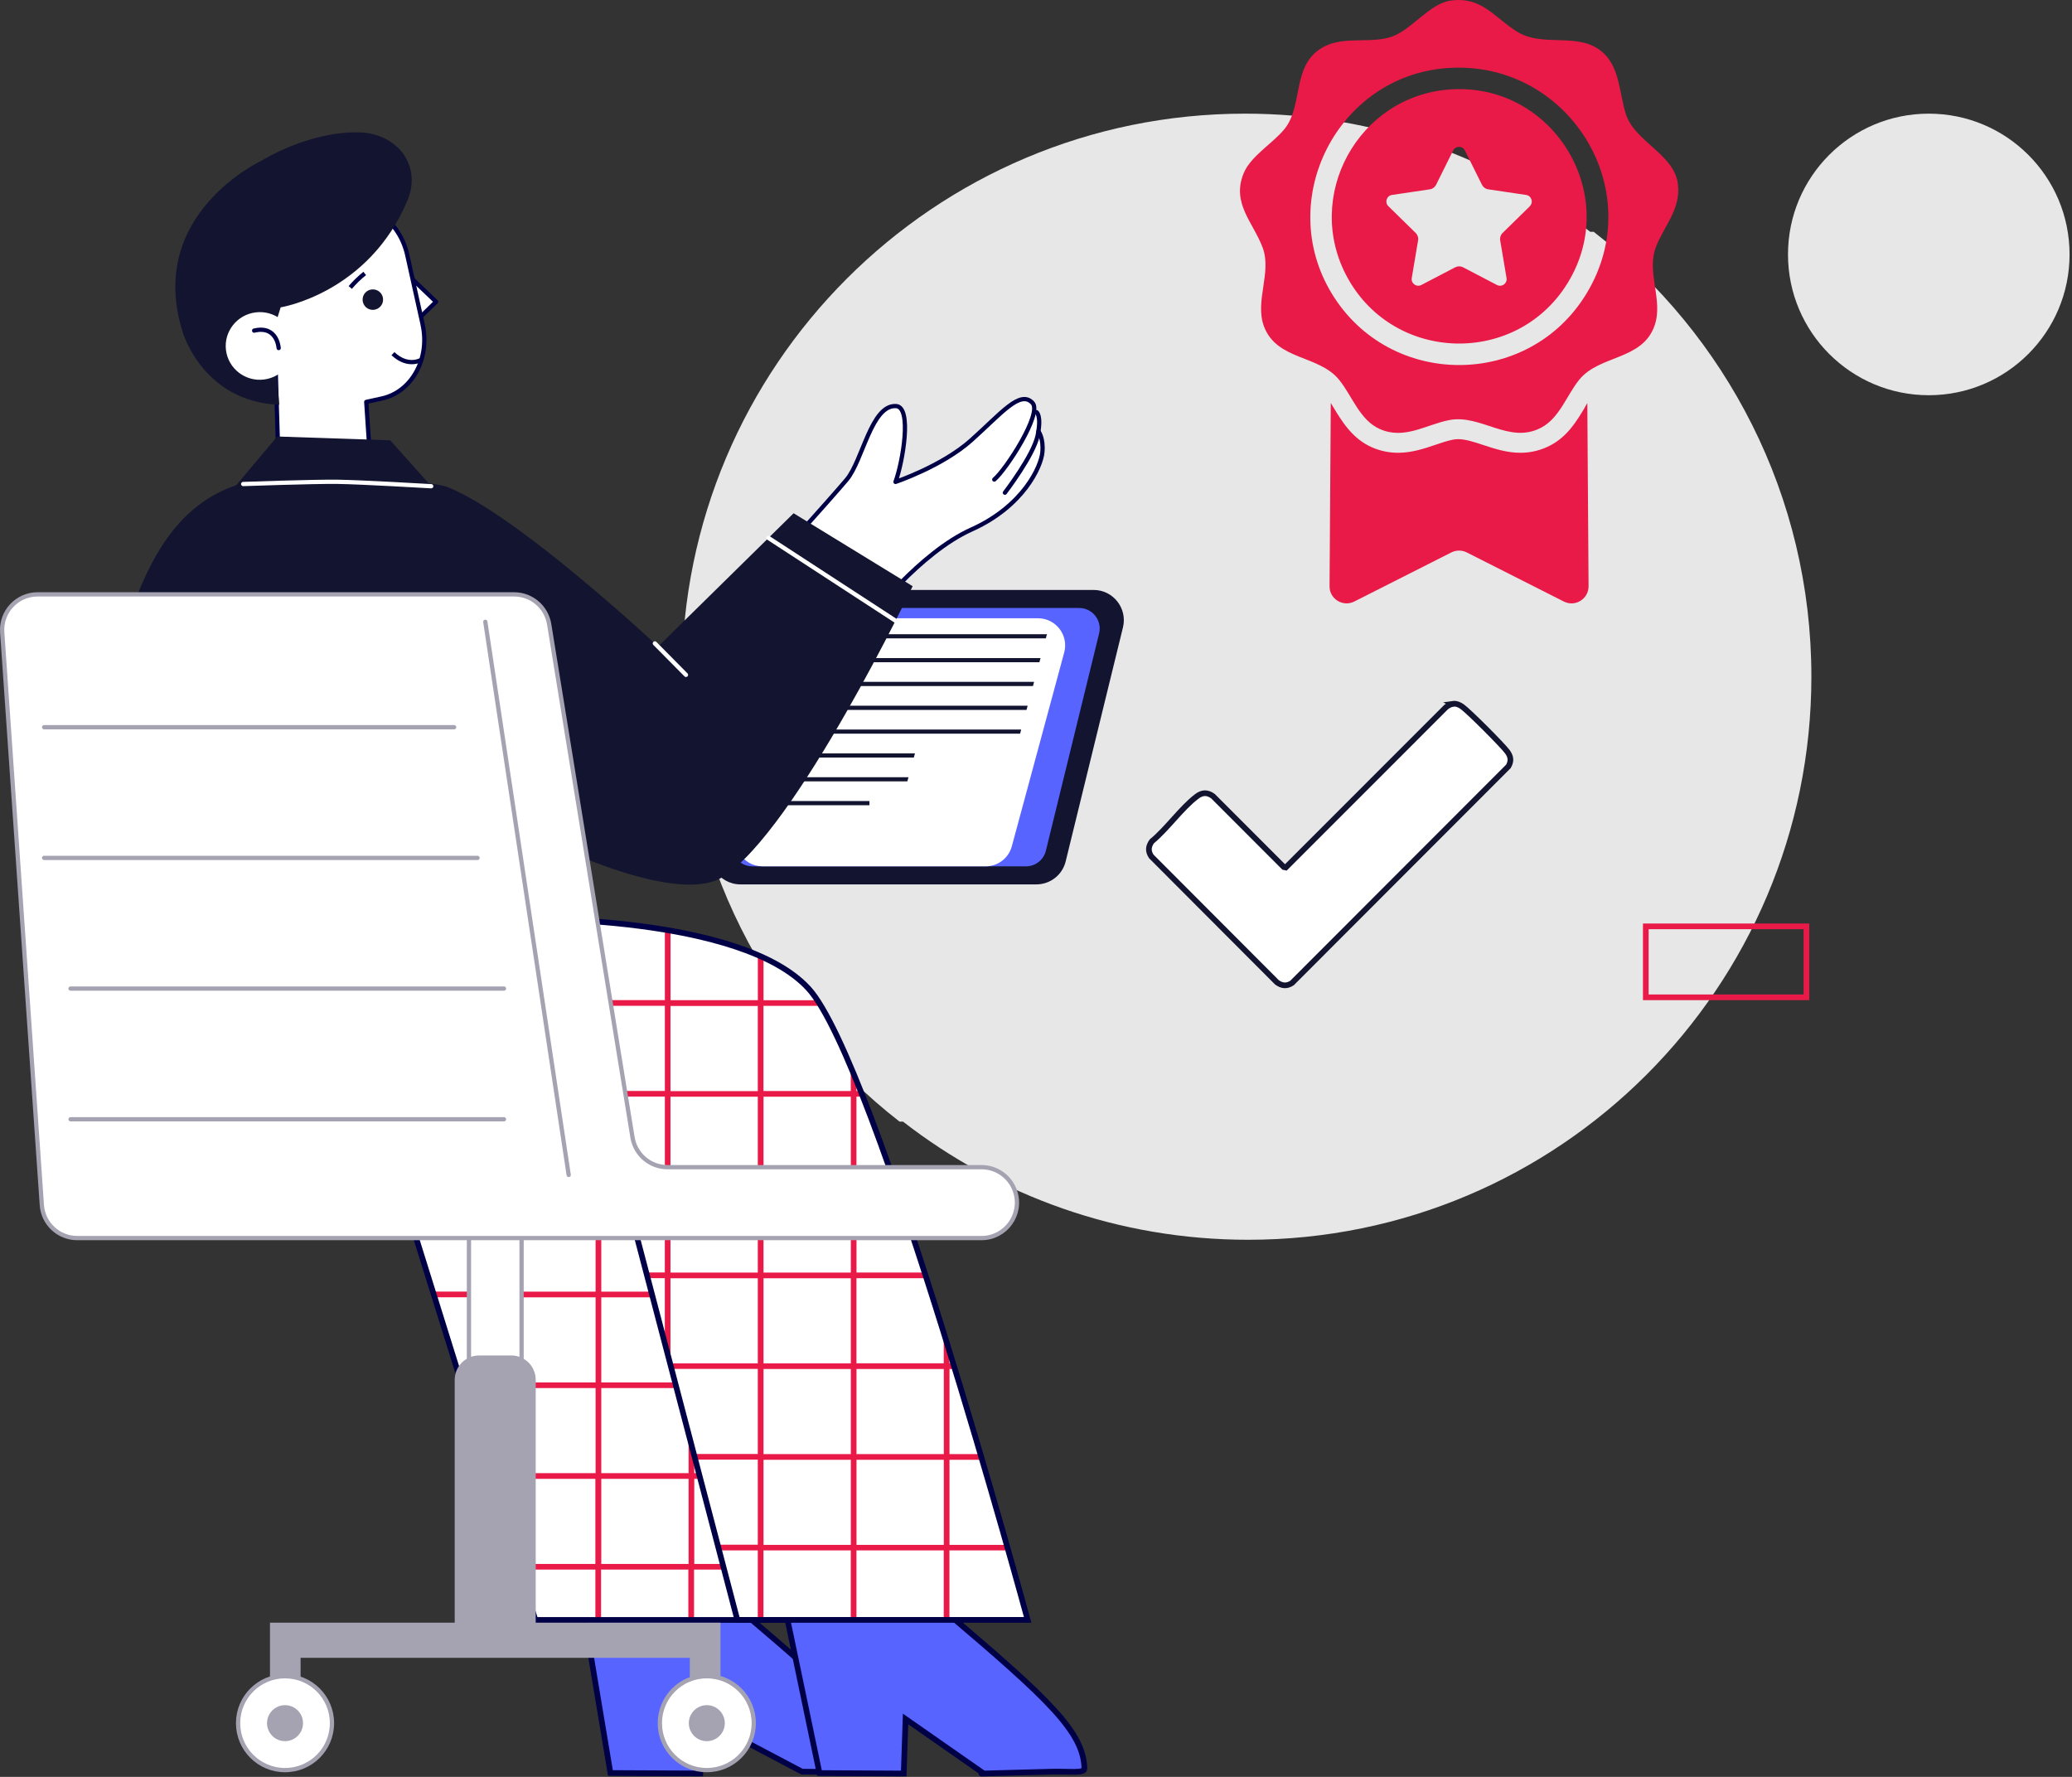 <svg xmlns="http://www.w3.org/2000/svg" width="365" height="313" viewBox="0 0 365 313" fill="none"><rect x="0" y="0" width="365" height="313" fill="#333333" stroke="none"/><g clip-path="url(#clip0_2_336)"><path d="M280.74 40.83H280.13C263.34 27.79 242.24 20.02 219.33 20.02C164.54 20.02 120.12 64.44 120.12 119.23C120.12 151.09 135.14 179.43 158.47 197.58H159.08C175.87 210.62 196.97 218.39 219.88 218.39C274.67 218.39 319.09 173.97 319.09 119.18C319.09 87.32 304.07 58.98 280.74 40.83Z" fill="#E8E7E7"></path><path d="M148.25 103.92H192.64C196.1 103.92 198.64 107.16 197.82 110.52L187.73 151.73C187.15 154.12 185.01 155.79 182.55 155.79H130.45C126.61 155.79 124.03 151.86 125.55 148.34L143.35 107.13C144.19 105.18 146.12 103.91 148.25 103.91" fill="#131430"></path><path d="M149.1 107.1H190.11C192.45 107.1 194.17 109.3 193.62 111.57L184.24 149.86C183.84 151.48 182.4 152.61 180.73 152.61H132.56C129.96 152.61 128.22 149.95 129.25 147.57L145.79 109.28C146.36 107.96 147.66 107.1 149.1 107.1Z" fill="#5864FF"></path><path d="M134.33 152.61H173.63C175.79 152.61 177.68 151.16 178.24 149.08L187.47 114.93C188.29 111.9 186 108.91 182.86 108.91H149.08C147.18 108.91 145.45 110.04 144.7 111.79L129.95 145.94C128.59 149.09 130.9 152.61 134.33 152.61Z" fill="white"></path><path d="M134.92 112.45H184.23L184.43 111.72H135.31L134.92 112.45Z" fill="#131430"></path><path d="M183.3 115.92H133.51V116.65H183.1L183.3 115.92Z" fill="#131430"></path><path d="M182.16 120.11H133.51V120.85H181.97L182.16 120.11Z" fill="#131430"></path><path d="M181.03 124.31H132.03V125.05H180.83L181.03 124.31Z" fill="#131430"></path><path d="M179.89 128.51H130.33V129.24H179.7L179.89 128.51Z" fill="#131430"></path><path d="M119.2 141.84H153.16V141.1H119.59L119.2 141.84Z" fill="#131430"></path><path d="M161.18 132.71H124.08L123.69 133.44H160.98L161.18 132.71Z" fill="#131430"></path><path d="M160.04 136.91H121.84L121.45 137.64H159.84L160.04 136.91Z" fill="#131430"></path><path d="M182.93 75.99C183.39 73.07 182.58 72.6 182.58 72.6L182.04 73.31C182.37 72.19 182.39 71.33 181.9 70.97C180.07 69.62 177.17 71.27 172.69 76.07C167.85 81.27 157.76 84.87 157.76 84.87C159.04 81.4 160.71 71.67 157.85 71.51C153.5 71.27 152 81.07 149.18 84.45C146.36 87.83 133.52 102.04 133.52 102.04L153.11 108.93C153.11 108.93 162.02 97.35 171.14 93.26C180.26 89.17 183.38 82.21 183.63 79.68C183.87 77.15 182.94 75.97 182.94 75.97" fill="white"></path><path d="M182.58 72.6C182.58 72.6 183.51 73.14 182.8 76.67C182.09 80.2 177.02 86.79 177.02 86.79" stroke="#000046" stroke-width="0.75" stroke-linecap="round" stroke-linejoin="round"></path><path d="M182.93 75.99C182.93 75.99 183.87 77.17 183.62 79.7C183.38 82.23 180.25 89.19 171.13 93.28C162.01 97.37 153.1 108.95 153.1 108.95L133.51 102.06C133.51 102.06 146.34 87.85 149.17 84.47C151.99 81.09 153.49 71.29 157.84 71.53C160.71 71.69 159.03 81.41 157.75 84.89C157.75 84.89 165.93 82.15 171.08 77.56C176.38 72.83 179.71 68.6 181.9 70.99C183.62 72.88 177.21 82.75 175.15 84.47" stroke="#000046" stroke-width="0.75" stroke-linecap="round" stroke-linejoin="round"></path><path d="M70.72 47.34L76.82 53.16L73.35 56.52L70.72 47.34Z" fill="white"></path><path d="M70.72 47.34L76.82 53.16L73.35 56.52L70.72 47.34Z" stroke="#000046" stroke-width="0.75" stroke-linecap="round" stroke-linejoin="round"></path><path d="M47.41 63.18C47.49 63.53 47.58 63.86 47.68 64.2C47.68 64.58 47.71 64.97 47.79 65.35L47.4 63.18L62.74 71.29L62.72 71.22L67.3 70.21C72.56 69.04 75.78 63.19 74.46 57.2L71.74 44.93C70.41 38.94 65.02 34.99 59.76 36.15L51.84 37.9C46.58 39.07 43.36 44.92 44.68 50.91L47.4 63.18H47.41Z" fill="white"></path><path d="M74.46 57.19L71.74 44.92C70.41 38.93 65.02 34.98 59.76 36.14L51.84 37.89C46.58 39.06 43.36 44.91 44.68 50.9L47.4 63.17C47.48 63.52 47.57 63.85 47.67 64.18C47.67 64.56 47.7 64.95 47.78 65.33L48.58 65.7L49.08 82.25H65.28L64.52 70.8L67.29 70.19C72.55 69.02 75.77 63.17 74.45 57.18" fill="white"></path><path d="M74.46 57.19L71.74 44.92C70.41 38.93 65.02 34.98 59.76 36.14L51.84 37.89C46.58 39.06 43.36 44.91 44.68 50.9L47.4 63.17C47.48 63.52 47.57 63.85 47.67 64.18C47.67 64.56 47.7 64.95 47.78 65.33L48.58 65.7L49.08 82.25H65.28L64.52 70.8L67.29 70.19C72.55 69.02 75.77 63.17 74.45 57.18L74.46 57.19Z" stroke="#000046" stroke-width="0.75" stroke-linecap="round" stroke-linejoin="round"></path><path d="M48.12 58.4L49.44 54.14C49.44 54.14 64.92 51.69 71.79 35.28C74.34 29.18 70.02 23.36 62.99 23.31C54.09 23.24 46.16 28.26 46.16 28.26C46.16 28.26 25.55 37.72 32.21 58.57C32.21 58.57 35.74 70.77 49.19 71.3" fill="#131430"></path><path d="M39.81 61.7C40.23 64.96 43.23 67.27 46.52 66.85C49.81 66.43 52.14 63.44 51.72 60.18C51.3 56.92 48.3 54.61 45.01 55.03C41.72 55.45 39.39 58.44 39.81 61.7Z" fill="white"></path><path d="M49.09 61.31C49.09 61.31 48.84 57.26 44.77 58.24" stroke="#000046" stroke-width="0.75" stroke-linecap="round" stroke-linejoin="round"></path><path d="M41 86.19L48.84 76.89L68.74 77.56L75.97 85.65C75.97 85.65 62.47 86.19 41 86.19Z" fill="#131430"></path><path d="M84.87 142.29C103.52 152.92 120.85 158.61 127.34 154.47C140.29 146.21 160.77 103.26 160.77 103.26L139.8 90.41L115.93 113.89C115.93 113.89 91.39 90.89 79.02 85.87C73.65 83.69 43.98 84.71 43.98 84.71C43.98 84.71 41.06 85.6 39.69 86.21C23.24 93.43 19.36 117.92 14 152.06L13.88 155.84L85.19 156.47L84.88 142.3L84.87 142.29Z" fill="#131430"></path><path d="M115.36 113.34L120.84 118.88" stroke="white" stroke-width="0.75" stroke-miterlimit="10" stroke-linecap="round"></path><path d="M135.37 94.76L157.75 109.34" stroke="white" stroke-width="0.75" stroke-miterlimit="10" stroke-linecap="round"></path><path d="M42.84 85.26C42.84 85.26 55.26 84.82 59.4 84.87C63.55 84.92 75.96 85.65 75.96 85.65" stroke="white" stroke-width="0.75" stroke-miterlimit="10" stroke-linecap="round"></path><path d="M63.88 52.88C63.93 53.88 64.79 54.64 65.78 54.58C66.77 54.52 67.54 53.67 67.48 52.68C67.43 51.68 66.57 50.92 65.58 50.98C64.58 51.03 63.82 51.89 63.88 52.88Z" fill="#131430"></path><path d="M74.33 63.32C74.33 63.32 71.97 64.88 69.22 62.3" stroke="#000046" stroke-width="0.75" stroke-miterlimit="10"></path><path d="M61.7 50.64C62.47 49.74 63.32 48.91 64.25 48.17" stroke="#000046" stroke-width="0.75" stroke-miterlimit="10"></path><path d="M100.5 270.13L107.53 312.32L123.36 312.4L123.68 302.79L141.27 312.08C141.27 312.08 145.73 312.16 149.53 312.07C152.45 312 155.21 312.4 155.19 311.54C155.04 305.1 148.97 299.37 130.93 284.06L128.81 268.65L100.5 270.13Z" fill="#5864FF"></path><path d="M100.5 270.13L107.53 312.32L123.36 312.4L123.68 302.79L141.27 312.08C141.27 312.08 145.73 312.16 149.53 312.07C152.45 312 155.21 312.4 155.19 311.54C155.04 305.1 148.97 299.37 130.93 284.06L128.81 268.65L100.5 270.13Z" stroke="#000046" stroke-miterlimit="10"></path><path d="M68.67 203.23L94.31 285.36H165.61L121.69 174.14L52.53 164.8L68.67 203.23Z" fill="white"></path><path d="M56.77 174.9V169.6H55.77V172.52L56.77 174.9Z" fill="#E91A47"></path><path d="M154.19 276.49V275.49H122.3V260.5H154.19V259.5H122.3V244.51H149.48L149.08 243.51H122.29V228.52H143.16L142.76 227.52H122.29V212.53H136.85L136.45 211.53H122.29V196.54H130.53L130.13 195.54H122.28V175.67L121.67 174.13L121.28 174.08V195.55H105.9V172L104.9 171.87V195.55H89.52V169.79L88.52 169.65V195.54H73.14V169.58H72.14V195.54H65.44L65.86 196.54H72.14V211.53H71.25L71.56 212.53H72.13V214.37L73.13 217.57V212.53H88.51V227.52H76.23L76.54 228.52H88.51V243.51H81.22L81.53 244.51H88.51V259.5H86.21L86.52 260.5H88.5V266.86L89.5 270.06V260.5H104.88V275.49H91.19L91.5 276.49H104.88V285.36H105.88V276.49H121.26V285.36H122.26V276.49H154.15H154.19ZM88.53 211.54H73.15V196.55H88.53V211.54ZM104.92 259.5H89.54V244.51H104.92V259.5ZM104.92 243.52H89.54V228.53H104.92V243.52ZM104.92 227.53H89.54V212.54H104.92V227.53ZM104.92 211.54H89.54V196.55H104.92V211.54ZM121.3 275.49H105.92V260.5H121.3V275.49ZM121.3 259.5H105.92V244.51H121.3V259.5ZM121.3 243.52H105.92V228.53H121.3V243.52ZM121.3 227.53H105.92V212.54H121.3V227.53ZM121.3 211.54H105.92V196.55H121.3V211.54Z" fill="#E91A47"></path><path d="M68.67 203.23L94.31 285.36H165.61L121.69 174.14L52.53 164.8" stroke="#000046" stroke-miterlimit="10"></path><path d="M135.73 270.94L144.36 312.33L159.2 312.41L159.52 302.8L173.3 312.41C170.26 312.49 181.56 312.18 185.37 312.08C188.29 312.01 191.05 312.41 191.03 311.55C190.88 305.11 184.81 299.38 166.77 284.07L164.65 268.66L135.72 270.95L135.73 270.94Z" fill="#5864FF"></path><path d="M135.73 270.94L144.36 312.33L159.2 312.41L159.52 302.8L173.3 312.41C170.26 312.49 181.56 312.18 185.37 312.08C188.29 312.01 191.05 312.41 191.03 311.55C190.88 305.11 184.81 299.38 166.77 284.07L164.65 268.66L135.72 270.95L135.73 270.94Z" stroke="#000046" stroke-miterlimit="10"></path><path d="M108.78 204.85L129.89 285.35H181.03C181.03 285.35 154.35 187.17 142.43 174.14C130.51 161.11 91.87 161.86 91.87 161.86L108.78 204.85Z" fill="white"></path><path d="M177.33 272.13H167.26V257.14H173C172.9 256.81 172.8 256.48 172.71 256.14H167.26V241.15H168.21C168.11 240.82 168.01 240.48 167.9 240.15H167.25V238.05C166.92 236.98 166.59 235.9 166.25 234.82V240.15H150.87V225.16H163.2C163.09 224.83 162.99 224.49 162.88 224.16H150.88V209.17H157.88C157.76 208.84 157.65 208.5 157.53 208.17H150.87V193.18H152.01C151.88 192.84 151.74 192.51 151.61 192.18H150.87V190.34C150.53 189.52 150.2 188.71 149.87 187.94V192.18H134.49V177.19H144.63C144.42 176.84 144.21 176.5 144 176.19H134.5V168.67C134.17 168.52 133.84 168.36 133.5 168.21V176.18H118.12V163.91C117.79 163.85 117.45 163.79 117.12 163.73V176.17H101.74V162.08C101.4 162.06 101.07 162.04 100.74 162.03V176.18H97.53L97.92 177.18H100.74V184.35L101.74 186.89V177.18H117.12V192.17H103.81L104.2 193.17H117.12V208.16H109.66L109.92 209.16H117.11V224.15H113.85L114.11 225.15H117.11V236.59L118.3 241.13H133.49V256.12H122.23L122.49 257.12H133.49V272.11H126.42L126.68 273.11H133.49V285.34H134.49V273.11H149.87V285.34H150.87V273.11H166.25V285.34H167.25V273.11H177.61C177.52 272.79 177.42 272.45 177.33 272.11M133.49 240.16H118.11V225.17H133.49V240.16ZM133.49 224.17H118.11V209.18H133.49V224.17ZM133.49 208.18H118.11V193.19H133.49V208.18ZM133.49 192.2H118.11V177.21H133.49V192.2ZM149.88 272.13H134.5V257.14H149.88V272.13ZM149.88 256.14H134.5V241.15H149.88V256.14ZM149.88 240.16H134.5V225.17H149.88V240.16ZM149.88 224.17H134.5V209.18H149.88V224.17ZM149.88 208.18H134.5V193.19H149.88V208.18ZM166.26 272.13H150.88V257.14H166.26V272.13ZM166.26 256.14H150.88V241.15H166.26V256.14Z" fill="#E91A47"></path><path d="M108.78 204.85L129.89 285.35H181.03C181.03 285.35 154.35 187.17 142.43 174.14C130.51 161.11 91.87 161.86 91.87 161.86" stroke="#000046" stroke-miterlimit="10"></path><path d="M91.88 210.79H82.61V270.94H91.88V210.79Z" fill="white"></path><path d="M91.88 210.79H82.61V270.94H91.88V210.79Z" stroke="#A5A2B1" stroke-width="0.75" stroke-miterlimit="10"></path><path d="M84.39 290.14H90.08C92.45 290.14 94.37 288.22 94.37 285.85V243.06C94.37 240.69 92.45 238.77 90.08 238.77H84.39C82.02 238.77 80.1 240.69 80.1 243.06V285.85C80.1 288.22 82.02 290.14 84.39 290.14Z" fill="#A5A2B1"></path><path d="M50.68 285.84H52.95H121.52H126.92V292.03V298.98H121.52V292.03H52.95V298.98H47.56V292.03V285.84H50.68Z" fill="#A5A2B1"></path><path d="M41.94 303.54C41.94 308.11 45.64 311.81 50.21 311.81C54.78 311.81 58.48 308.11 58.48 303.54C58.48 298.97 54.78 295.27 50.21 295.27C45.64 295.27 41.94 298.97 41.94 303.54Z" fill="white"></path><path d="M41.94 303.54C41.94 308.11 45.64 311.81 50.21 311.81C54.78 311.81 58.48 308.11 58.48 303.54C58.48 298.97 54.78 295.27 50.21 295.27C45.64 295.27 41.94 298.97 41.94 303.54Z" stroke="#A5A2B1" stroke-width="0.75" stroke-miterlimit="10"></path><path d="M47.04 303.54C47.04 305.29 48.46 306.71 50.21 306.71C51.96 306.71 53.38 305.29 53.38 303.54C53.38 301.79 51.96 300.37 50.21 300.37C48.46 300.37 47.04 301.79 47.04 303.54Z" fill="#A5A2B1"></path><path d="M116.24 303.54C116.24 308.11 119.94 311.81 124.51 311.81C129.08 311.81 132.78 308.11 132.78 303.54C132.78 298.97 129.08 295.27 124.51 295.27C119.94 295.27 116.24 298.97 116.24 303.54Z" fill="white"></path><path d="M116.24 303.54C116.24 308.11 119.94 311.81 124.51 311.81C129.08 311.81 132.78 308.11 132.78 303.54C132.78 298.97 129.08 295.27 124.51 295.27C119.94 295.27 116.24 298.97 116.24 303.54Z" stroke="#A5A2B1" stroke-width="0.75" stroke-miterlimit="10"></path><path d="M121.34 303.54C121.34 305.29 122.76 306.71 124.51 306.71C126.26 306.71 127.68 305.29 127.68 303.54C127.68 301.79 126.26 300.37 124.51 300.37C122.76 300.37 121.34 301.79 121.34 303.54Z" fill="#A5A2B1"></path><path d="M172.9 218.09H13.6C10.32 218.09 7.59 215.55 7.37 212.27L0.39 111.38C0.14 107.77 3 104.7 6.62 104.7H90.57C93.63 104.7 96.24 106.92 96.74 109.95L111.42 200.35C111.91 203.37 114.52 205.6 117.59 205.6H172.9C175.6 205.6 177.99 207.33 178.83 209.89C180.16 213.93 177.15 218.09 172.9 218.09Z" fill="white"></path><path d="M172.9 218.09H13.6C10.32 218.09 7.59 215.55 7.37 212.27L0.39 111.38C0.14 107.77 3 104.7 6.62 104.7H90.57C93.63 104.7 96.24 106.92 96.74 109.95L111.42 200.35C111.91 203.37 114.52 205.6 117.59 205.6H172.9C175.6 205.6 177.99 207.33 178.83 209.89C180.16 213.93 177.15 218.09 172.9 218.09Z" stroke="#A5A2B1" stroke-width="0.75" stroke-miterlimit="10" stroke-linecap="round"></path><path d="M7.77 128.1H80" stroke="#A5A2B1" stroke-width="0.75" stroke-miterlimit="10" stroke-linecap="round"></path><path d="M7.77 151.12H84.12" stroke="#A5A2B1" stroke-width="0.75" stroke-miterlimit="10" stroke-linecap="round"></path><path d="M12.43 174.14H88.78" stroke="#A5A2B1" stroke-width="0.75" stroke-miterlimit="10" stroke-linecap="round"></path><path d="M12.43 197.16H88.78" stroke="#A5A2B1" stroke-width="0.75" stroke-miterlimit="10" stroke-linecap="round"></path><path d="M85.49 109.53L100.18 206.97" stroke="#A5A2B1" stroke-width="0.75" stroke-miterlimit="10" stroke-linecap="round"></path><path d="M255.89 123.98C256.5 123.89 257.1 124.13 257.59 124.49C258.77 125.34 264.69 131.26 265.55 132.44C266.17 133.3 266.26 134.08 265.71 135.01L227.6 173.16C226.67 173.76 225.84 173.69 224.95 173.05L202.8 150.85C202.2 149.92 202.27 149.09 202.91 148.2C205.59 146 208.11 142.35 210.8 140.31C211.78 139.56 212.66 139.52 213.68 140.25L226.16 152.74L226.5 152.81L254.74 124.56C255.04 124.32 255.54 124.05 255.91 123.99" fill="white"></path><path d="M255.89 123.98C256.5 123.89 257.1 124.13 257.59 124.49C258.77 125.34 264.69 131.26 265.55 132.44C266.17 133.3 266.26 134.08 265.71 135.01L227.6 173.16C226.67 173.76 225.84 173.69 224.95 173.05L202.8 150.85C202.2 149.92 202.27 149.09 202.91 148.2C205.59 146 208.11 142.35 210.8 140.31C211.78 139.56 212.66 139.52 213.68 140.25L226.16 152.74L226.5 152.81L254.74 124.56C255.04 124.32 255.54 124.05 255.91 123.99L255.89 123.98Z" stroke="#131430" stroke-miterlimit="10"></path><path d="M318.22 163.18H289.92V175.68H318.22V163.18Z" stroke="#E91A47" stroke-miterlimit="10"></path><path d="M255.56 0.1C261.02 -0.64 263.17 3.02 267.21 5.56C271.92 8.52 278.27 5.4 282.5 9.38C285.41 12.11 285.26 16.64 286.45 20.21C288.06 25.01 294.96 27.19 295.58 32.45C296.1 36.89 293.18 39.7 291.71 43.49C289.98 47.95 293.05 52.9 291.46 57.38C289.29 63.51 281.75 62.48 278.18 66.91C276 69.61 274.72 73.63 271.5 75.33C265.84 78.33 260.87 72.88 255.24 74.01C251.14 74.83 247.42 77.47 243.12 75.6C239.53 74.04 238.22 69.77 235.9 66.91C232.33 62.49 224.92 63.51 222.66 57.5C220.99 53.06 224.08 48.01 222.42 43.6C220.74 39.14 216.95 35.84 219.05 30.59C220.29 27.49 224.2 25.29 226.28 22.72C229.73 18.45 227.38 11.15 233.39 8.14C236.97 6.35 241.58 7.72 245.2 6.45C248.66 5.24 251.87 0.6 255.56 0.1ZM254.92 11.99C235.67 13.4 224.56 35.1 234.58 51.67C244.76 68.51 269.32 68.52 279.5 51.67C290.59 33.32 276.11 10.44 254.92 11.99Z" fill="#E91A47"></path><path d="M255.5 15.75C239.27 16.84 229.5 34.6 237.38 48.93C245.67 63.99 267.25 64.47 276.2 49.78C285.66 34.25 273.55 14.54 255.5 15.75ZM269.51 36.32L264.69 41.04C264.35 41.37 264.19 41.86 264.27 42.33L265.39 48.98C265.55 49.93 264.56 50.65 263.7 50.2L257.72 47.08C257.3 46.86 256.79 46.86 256.36 47.08L250.38 50.2C249.53 50.65 248.53 49.92 248.69 48.98L249.81 42.33C249.89 41.86 249.73 41.38 249.39 41.04L244.57 36.32C243.88 35.65 244.26 34.48 245.21 34.34L251.88 33.35C252.36 33.28 252.76 32.98 252.98 32.55L255.98 26.51C256.41 25.65 257.64 25.65 258.06 26.51L261.06 32.55C261.27 32.98 261.68 33.28 262.16 33.35L268.84 34.34C269.79 34.48 270.17 35.65 269.48 36.32" fill="#E91A47"></path><path d="M279.2 71.75C277.77 74.14 276.16 76.84 273.16 78.43C271.5 79.31 269.71 79.76 267.84 79.76C265.43 79.76 263.23 79.03 261.29 78.39C259.69 77.86 258.18 77.36 256.85 77.36C256.53 77.36 256.23 77.39 255.93 77.45C254.95 77.65 253.93 77.99 252.85 78.36C250.91 79.02 248.71 79.76 246.28 79.76C244.7 79.76 243.17 79.44 241.71 78.81C238.24 77.3 236.39 74.23 234.9 71.76C234.74 71.5 234.58 71.24 234.43 70.98L234.21 103.26C234.19 105.51 236.56 106.97 238.57 105.96L255.67 97.31C256.52 96.88 257.53 96.88 258.38 97.31L275.48 105.96C277.48 106.98 279.85 105.51 279.84 103.26L279.62 71.01C279.47 71.25 279.33 71.5 279.18 71.74" fill="#E91A47"></path><path d="M364.57 44.82C364.57 58.52 353.46 69.62 339.77 69.62C326.08 69.62 314.97 58.52 314.97 44.82C314.97 31.12 326.07 20.02 339.77 20.02C353.47 20.02 364.57 31.12 364.57 44.82Z" fill="#E8E7E7"></path></g><defs><clipPath id="clip0_2_336"><rect width="364.57" height="312.92" fill="white"></rect></clipPath></defs></svg>